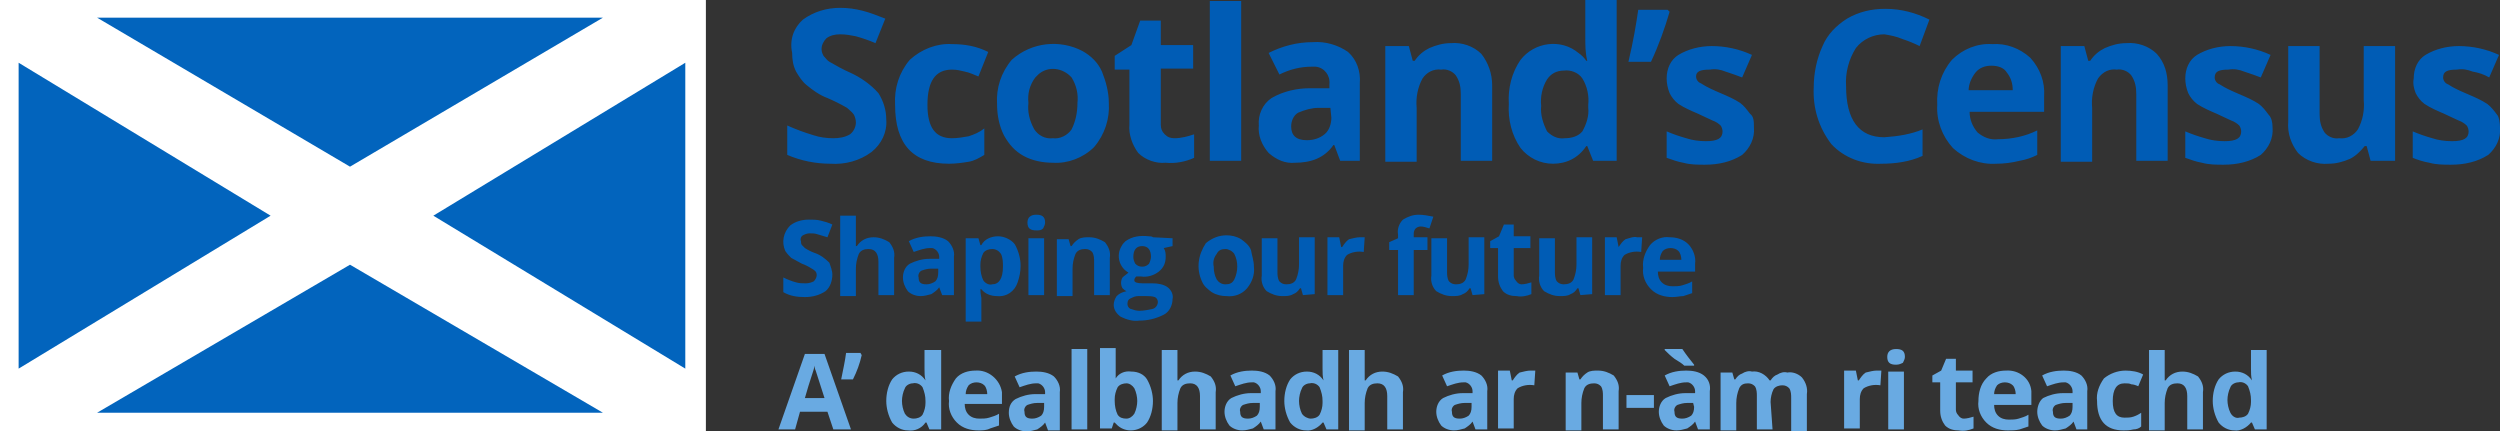 <?xml version="1.0" encoding="UTF-8" standalone="no"?><!DOCTYPE svg PUBLIC "-//W3C//DTD SVG 1.1//EN" "http://www.w3.org/Graphics/SVG/1.1/DTD/svg11.dtd"><svg width="100%" height="100%" viewBox="0 0 255 44" version="1.1" xmlns="http://www.w3.org/2000/svg" xmlns:xlink="http://www.w3.org/1999/xlink" xml:space="preserve" xmlns:serif="http://www.serif.com/" style="fill-rule:evenodd;clip-rule:evenodd;stroke-linejoin:round;stroke-miterlimit:2;"><rect x="0" y="0" width="255" height="44" fill="#333333" stroke="none"/><rect x="0" y="0" width="72" height="44" style="fill:#fff;fill-rule:nonzero;"/><path d="M85,43.8l-0.6,-1.8l-2.8,-0l-0.5,1.8l-1.7,-0l2.7,-7.7l2,-0l2.7,7.7l-1.8,-0Zm-0.9,-3.2l-0.9,-2.8c-0.1,-0.2 -0.1,-0.3 -0.1,-0.5c-0.1,0.5 -0.5,1.5 -1,3.3l2,-0Zm3.7,-4.5l0.1,0.1c-0.2,0.9 -0.5,1.7 -0.9,2.5l-1.2,-0c0.2,-1 0.4,-1.9 0.5,-2.7l1.5,-0l0,0.1Zm4.8,7.8c-0.6,-0 -1.2,-0.3 -1.6,-0.8c-0.4,-0.7 -0.6,-1.5 -0.6,-2.2c0,-0.8 0.2,-1.6 0.6,-2.2c0.4,-0.5 1,-0.8 1.7,-0.8c0.7,-0 1.3,0.3 1.7,0.9c-0.1,-0.4 -0.1,-0.8 -0.1,-1.2l0,-1.9l1.7,-0l-0,8.1l-1.2,-0l-0.3,-0.7l-0.1,-0c-0.4,0.6 -1.1,0.9 -1.8,0.8Zm0.6,-1.2c0.3,0 0.7,-0.1 0.9,-0.4c0.2,-0.4 0.3,-0.8 0.3,-1.2l-0,-0.2c-0,-0.5 -0.1,-0.9 -0.3,-1.4c-0.2,-0.3 -0.6,-0.5 -1,-0.4c-0.3,0 -0.7,0.2 -0.8,0.5c-0.2,0.4 -0.3,0.9 -0.3,1.3c-0,0.4 0.1,0.9 0.3,1.3c0.2,0.3 0.5,0.5 0.9,0.5Zm6.4,-3.7c-0.3,0 -0.6,0.1 -0.8,0.3c-0.2,0.3 -0.3,0.6 -0.3,0.9l2.2,0c-0,-0.3 -0.1,-0.7 -0.3,-0.9c-0.2,-0.2 -0.5,-0.3 -0.8,-0.3Zm0.2,4.9c-0.8,0 -1.6,-0.2 -2.2,-0.8c-0.6,-0.6 -0.9,-1.4 -0.8,-2.2c-0.1,-0.8 0.2,-1.6 0.7,-2.3c0.5,-0.6 1.3,-0.8 2,-0.8c1.3,-0.1 2.5,0.9 2.7,2.2l-0,1.2l-3.8,0c-0,0.4 0.1,0.8 0.4,1.1c0.3,0.3 0.7,0.4 1.1,0.4c0.3,0 0.7,0 1,-0.1c0.3,-0.1 0.7,-0.2 1,-0.4l-0,1.2l-0.9,0.3c-0.4,0.2 -0.8,0.2 -1.2,0.2Zm7.1,-0l-0.3,-0.8c-0.2,0.3 -0.5,0.5 -0.8,0.7c-0.4,0.1 -0.7,0.2 -1.1,0.2c-0.5,-0 -1,-0.2 -1.3,-0.5c-0.3,-0.4 -0.5,-0.9 -0.5,-1.4c-0,-0.6 0.2,-1.1 0.7,-1.4c0.6,-0.3 1.3,-0.5 2,-0.5l1,-0l-0,-0.2c-0,-0.4 -0.3,-0.8 -0.7,-0.9l-0.2,0c-0.6,0 -1.1,0.2 -1.7,0.4l-0.5,-1.1c0.7,-0.4 1.5,-0.5 2.2,-0.5c0.6,0 1.3,0.1 1.8,0.5c0.4,0.4 0.7,1 0.6,1.6l-0,3.9l-1.2,0Zm-0.4,-2.8l-0.7,-0c-0.4,-0 -0.7,0.1 -1,0.2c-0.2,0.1 -0.4,0.4 -0.3,0.7c-0,0.5 0.2,0.7 0.8,0.7c0.3,-0 0.6,-0.1 0.9,-0.3c0.2,-0.2 0.3,-0.5 0.3,-0.9l-0,-0.4Zm4.4,2.7l-1.6,-0l-0,-8.2l1.6,-0l-0,8.2Zm4.5,-5.9c0.7,-0 1.3,0.3 1.6,0.8c0.4,0.7 0.6,1.5 0.6,2.2c-0,0.8 -0.2,1.6 -0.6,2.2c-0.7,0.9 -2.1,1.1 -3,0.3l-0.3,-0.3l-0.1,-0l-0.2,0.6l-1.2,-0l-0,-8.2l1.6,-0l-0,3.1c0.3,-0.5 0.9,-0.8 1.6,-0.7Zm-0.5,1.2c-0.3,-0 -0.7,0.1 -0.9,0.4c-0.2,0.4 -0.3,0.8 -0.3,1.2l-0,0.2c-0,0.5 0.1,1 0.3,1.4c0.2,0.3 0.5,0.4 0.9,0.4c0.3,-0 0.6,-0.2 0.8,-0.5c0.2,-0.4 0.3,-0.9 0.3,-1.3c-0,-0.4 -0.1,-0.9 -0.3,-1.3c-0.2,-0.3 -0.5,-0.5 -0.8,-0.5Zm9.1,4.7l-1.6,-0l-0,-3.4c-0,-0.8 -0.3,-1.3 -1,-1.3c-0.4,-0 -0.8,0.1 -1,0.5c-0.2,0.5 -0.3,1 -0.3,1.5l-0,2.8l-1.6,-0l-0,-8.2l1.6,-0l-0,3.1l0.1,-0c0.4,-0.6 1,-0.9 1.7,-0.9c0.6,-0 1.1,0.2 1.6,0.5c0.4,0.5 0.6,1 0.5,1.6l-0,3.8Zm4.9,-0l-0.3,-0.8c-0.2,0.3 -0.5,0.5 -0.8,0.7c-0.4,0.1 -0.7,0.2 -1.1,0.2c-0.5,-0 -1,-0.2 -1.3,-0.5c-0.3,-0.4 -0.5,-0.9 -0.5,-1.4c-0,-0.5 0.2,-1.1 0.7,-1.4c0.6,-0.3 1.3,-0.5 2,-0.5l1,-0l-0,-0.2c-0,-0.4 -0.3,-0.8 -0.7,-0.9l-0.2,-0c-0.6,-0 -1.1,0.2 -1.7,0.4l-0.5,-1.1c0.7,-0.4 1.5,-0.5 2.2,-0.5c0.6,-0 1.3,0.1 1.8,0.5c0.4,0.4 0.7,1 0.6,1.6l-0,3.9l-1.2,-0Zm-0.4,-2.7l-0.7,-0c-0.4,-0 -0.7,0.1 -1,0.2c-0.2,0.1 -0.4,0.4 -0.3,0.7c-0,0.5 0.2,0.7 0.8,0.7c0.3,-0 0.6,-0.1 0.9,-0.3c0.2,-0.2 0.3,-0.5 0.3,-0.9l-0,-0.4Zm4.7,2.8c-0.6,-0 -1.2,-0.3 -1.6,-0.8c-0.4,-0.7 -0.6,-1.5 -0.6,-2.2c-0,-0.8 0.2,-1.6 0.6,-2.2c0.4,-0.5 1,-0.8 1.7,-0.8c0.7,-0 1.3,0.3 1.7,0.9c-0.1,-0.4 -0.1,-0.8 -0.1,-1.2l-0,-1.9l1.6,-0l-0,8.1l-1.2,-0l-0.3,-0.7l-0.1,-0c-0.4,0.5 -1.1,0.9 -1.7,0.8Zm0.5,-1.2c0.3,-0 0.7,-0.1 0.9,-0.4c0.2,-0.4 0.3,-0.8 0.3,-1.2l-0,-0.2c-0,-0.5 -0.1,-0.9 -0.3,-1.4c-0.2,-0.3 -0.6,-0.5 -1,-0.4c-0.3,-0 -0.7,0.2 -0.8,0.5c-0.2,0.4 -0.3,0.9 -0.3,1.3c-0,0.4 0.1,0.9 0.3,1.3c0.2,0.3 0.6,0.5 0.9,0.5Zm9.4,1.1l-1.6,-0l-0,-3.4c-0,-0.8 -0.3,-1.3 -1,-1.3c-0.4,-0 -0.8,0.1 -1,0.5c-0.2,0.5 -0.3,1 -0.3,1.5l-0,2.8l-1.6,-0l-0,-8.2l1.6,-0l-0,3.1l0.1,-0c0.4,-0.6 1,-0.9 1.7,-0.9c0.6,-0 1.1,0.2 1.6,0.5c0.4,0.5 0.6,1 0.5,1.6l-0,3.8Zm7.4,-0l-0.3,-0.8c-0.2,0.3 -0.5,0.5 -0.8,0.7c-0.4,0.1 -0.7,0.2 -1.1,0.2c-0.5,-0 -1,-0.2 -1.3,-0.5c-0.3,-0.4 -0.5,-0.9 -0.5,-1.4c0,-0.5 0.2,-1.1 0.7,-1.4c0.6,-0.3 1.3,-0.5 2,-0.5l1,-0l0,-0.2c0,-0.4 -0.3,-0.8 -0.7,-0.9l-0.2,-0c-0.6,-0 -1.1,0.2 -1.7,0.4l-0.5,-1.1c0.7,-0.4 1.5,-0.5 2.2,-0.5c0.6,-0 1.3,0.1 1.8,0.5c0.4,0.4 0.7,1 0.6,1.6l0,3.9l-1.2,-0Zm-0.4,-2.7l-0.7,-0c-0.4,-0 -0.7,0.1 -1,0.2c-0.2,0.1 -0.4,0.4 -0.3,0.7c0,0.5 0.2,0.7 0.8,0.7c0.3,-0 0.6,-0.1 0.9,-0.3c0.2,-0.2 0.3,-0.5 0.3,-0.9l0,-0.4Zm6,-3.3l0.5,-0l-0.1,1.5c-0.6,-0.1 -1.2,-0 -1.7,0.3c-0.3,0.3 -0.4,0.7 -0.4,1.1l-0,3l-1.6,-0l-0,-5.9l1.2,-0l0.2,1l0.1,-0c0.2,-0.3 0.4,-0.6 0.7,-0.8c0.4,-0.1 0.8,-0.2 1.1,-0.2Zm9,6l-1.6,-0l0,-3.4c0,-0.3 0,-0.7 -0.2,-1c-0.2,-0.2 -0.4,-0.3 -0.7,-0.3c-0.4,-0 -0.8,0.1 -1,0.5c-0.2,0.5 -0.3,1 -0.3,1.5l0,2.8l-1.6,-0l0,-5.9l1.2,-0l0.2,0.7l0.1,-0c0.2,-0.3 0.4,-0.5 0.7,-0.7c0.3,-0.2 0.7,-0.2 1.1,-0.2c0.6,-0 1.1,0.2 1.6,0.5c0.4,0.5 0.6,1 0.5,1.6l0,3.9Zm0.8,-2.2l0,-1.3l2.8,-0l0,1.3l-2.8,-0Zm7.3,2.2l-0.3,-0.8c-0.2,0.3 -0.5,0.5 -0.8,0.7c-0.4,0.1 -0.7,0.2 -1.1,0.2c-0.5,-0 -1,-0.2 -1.3,-0.5c-0.3,-0.4 -0.5,-0.9 -0.5,-1.4c0,-0.5 0.2,-1.1 0.7,-1.4c0.6,-0.3 1.3,-0.5 2,-0.5l1,-0l0,-0.2c0,-0.4 -0.3,-0.8 -0.7,-0.9l-0.2,-0c-0.6,-0 -1.1,0.2 -1.7,0.4l-0.5,-1.1c0.7,-0.4 1.5,-0.5 2.2,-0.5c0.6,-0 1.3,0.1 1.8,0.5c0.5,0.4 0.7,1 0.6,1.6l0,3.9l-1.2,-0Zm-0.5,-2.7l-0.6,-0c-0.4,-0 -0.7,0.1 -1,0.2c-0.2,0.1 -0.4,0.4 -0.3,0.7c0,0.5 0.2,0.7 0.8,0.7c0.3,-0 0.6,-0.1 0.9,-0.3c0.2,-0.2 0.3,-0.5 0.3,-0.9l-0.1,-0.4Zm-0.9,-3.8c-0.2,-0.2 -0.5,-0.4 -1,-0.7c-0.4,-0.3 -0.7,-0.6 -1,-0.9l0,-0.1l1.8,-0c0.4,0.6 0.8,1.1 1.2,1.6l0,0.1l-1,-0Zm9,6.5l-1.6,-0l0,-3.4c0,-0.3 0,-0.7 -0.2,-1c-0.2,-0.2 -0.4,-0.3 -0.7,-0.3c-0.4,-0 -0.7,0.1 -0.9,0.5c-0.2,0.5 -0.3,1 -0.3,1.5l0,2.8l-1.6,-0l0,-5.9l1.2,-0l0.2,0.7l0.1,-0c0.2,-0.3 0.4,-0.5 0.7,-0.6c0.3,-0.2 0.7,-0.3 1,-0.2c0.7,-0.1 1.4,0.3 1.8,0.9l0.1,-0c0.2,-0.3 0.4,-0.5 0.7,-0.6c0.3,-0.2 0.7,-0.3 1,-0.2c0.5,-0.1 1.1,0.1 1.5,0.5c0.4,0.5 0.6,1.1 0.5,1.7l0,3.8l-1.6,-0l0,-3.4c0,-0.3 0,-0.7 -0.2,-1c-0.2,-0.2 -0.4,-0.3 -0.7,-0.3c-0.3,-0 -0.7,0.1 -0.9,0.4c-0.2,0.4 -0.3,0.9 -0.3,1.3l0.2,2.8Zm10.6,-6l0.5,-0l-0.1,1.5c-0.6,-0.1 -1.2,-0 -1.7,0.3c-0.3,0.3 -0.4,0.7 -0.4,1.1l0,3l-1.6,-0l0,-5.9l1.2,-0l0.2,1l0.1,-0c0.2,-0.3 0.4,-0.6 0.7,-0.8c0.4,-0.1 0.8,-0.2 1.1,-0.2Zm1.1,-1.4c0,-0.5 0.3,-0.8 0.9,-0.8c0.6,-0 0.9,0.2 0.9,0.8c0,0.2 -0.1,0.4 -0.2,0.6c-0.2,0.1 -0.4,0.2 -0.7,0.2c-0.6,-0 -0.9,-0.2 -0.9,-0.8Zm1.7,7.4l-1.6,-0l0,-5.9l1.6,-0l0,5.9Zm6.1,-1.1c0.3,-0 0.7,-0.1 1,-0.2l0,1.2c-0.5,0.2 -1,0.3 -1.5,0.2c-0.5,-0 -1,-0.1 -1.4,-0.5c-0.3,-0.4 -0.5,-0.9 -0.5,-1.5l0,-2.9l-0.8,-0l0,-0.7l0.9,-0.5l0.5,-1.2l1,-0l0,1.2l1.7,-0l0,1.2l-1.7,-0l0,2.8c0,0.2 0.1,0.4 0.2,0.5c0.2,0.3 0.4,0.4 0.6,0.4Zm4.2,-3.7c-0.3,-0 -0.6,0.1 -0.8,0.3c-0.2,0.3 -0.3,0.6 -0.3,0.9l2.2,-0c0,-0.3 -0.1,-0.7 -0.3,-0.9c-0.2,-0.2 -0.5,-0.3 -0.8,-0.3Zm0.3,4.9c-0.8,-0 -1.6,-0.2 -2.2,-0.8c-0.6,-0.6 -0.9,-1.4 -0.8,-2.2c0,-0.8 0.2,-1.7 0.8,-2.3c0.5,-0.6 1.3,-0.8 2,-0.8c1.3,-0.1 2.5,0.8 2.6,2.1l0,1.4l-3.8,-0c0,0.4 0.1,0.8 0.4,1.1c0.3,0.3 0.7,0.4 1.1,0.4c0.3,-0 0.7,-0 1,-0.1c0.3,-0.1 0.7,-0.2 1,-0.4l0,1.2l-0.9,0.3c-0.4,0.1 -0.8,0.1 -1.2,0.1Zm7,-0.1l-0.3,-0.8c-0.2,0.3 -0.5,0.5 -0.8,0.7c-0.4,0.1 -0.7,0.2 -1.1,0.2c-0.5,-0 -1,-0.2 -1.3,-0.5c-0.3,-0.4 -0.5,-0.9 -0.5,-1.4c0,-0.5 0.2,-1.1 0.6,-1.4c0.6,-0.3 1.3,-0.5 2,-0.5l1,-0l0,-0.2c0,-0.4 -0.3,-0.8 -0.7,-0.9l-0.2,-0c-0.6,-0 -1.1,0.2 -1.7,0.4l-0.5,-1.1c0.7,-0.4 1.5,-0.5 2.2,-0.5c0.6,-0 1.3,0.1 1.8,0.5c0.4,0.4 0.7,1 0.6,1.6l0,3.9l-1.1,-0Zm-0.4,-2.7l-0.7,-0c-0.4,-0 -0.7,0.1 -1,0.2c-0.2,0.1 -0.4,0.4 -0.3,0.7c0,0.5 0.2,0.7 0.8,0.7c0.3,-0 0.6,-0.1 0.9,-0.3c0.2,-0.2 0.3,-0.5 0.3,-0.9l0,-0.4Zm5.2,2.8c-1.8,-0 -2.7,-1 -2.7,-3c-0.1,-0.8 0.2,-1.6 0.7,-2.3c0.6,-0.5 1.4,-0.8 2.2,-0.8c0.6,-0 1.3,0.1 1.8,0.4l-0.5,1.2c-0.2,-0.1 -0.5,-0.2 -0.7,-0.2c-0.2,-0.1 -0.4,-0.1 -0.7,-0.1c-0.8,-0 -1.2,0.6 -1.2,1.8c0,1.2 0.4,1.7 1.2,1.7c0.3,-0 0.6,-0 0.9,-0.1c0.3,-0.1 0.5,-0.2 0.8,-0.4l0,1.4c-0.2,0.2 -0.5,0.3 -0.8,0.3c-0.4,0.1 -0.7,0.1 -1,0.1Zm8.1,-0.1l-1.6,-0l0,-3.4c0,-0.8 -0.3,-1.3 -1,-1.3c-0.4,-0 -0.8,0.1 -1,0.5c-0.2,0.5 -0.3,1 -0.3,1.5l0,2.8l-1.6,-0l0,-8.2l1.6,-0l0,3.1l0.1,-0c0.4,-0.6 1,-0.9 1.7,-0.9c0.6,-0 1.1,0.2 1.6,0.5c0.4,0.5 0.6,1 0.5,1.6l0,3.8Zm3.2,0.1c-0.6,-0 -1.2,-0.3 -1.6,-0.8c-0.4,-0.7 -0.6,-1.5 -0.6,-2.2c0,-0.8 0.2,-1.6 0.6,-2.2c0.4,-0.5 1,-0.8 1.7,-0.8c0.7,-0 1.3,0.3 1.7,0.9c-0.1,-0.4 -0.1,-0.8 -0.1,-1.2l0,-1.9l1.6,-0l0,8.1l-1.2,-0l-0.3,-0.7l-0.1,-0c-0.4,0.5 -1.1,0.9 -1.7,0.8Zm0.5,-1.3c0.3,-0 0.7,-0.1 0.9,-0.4c0.2,-0.4 0.3,-0.8 0.3,-1.2l0,-0.2c0,-0.5 -0.1,-0.9 -0.3,-1.4c-0.2,-0.3 -0.6,-0.5 -1,-0.4c-0.3,-0 -0.7,0.2 -0.8,0.5c-0.2,0.4 -0.3,0.9 -0.3,1.3c0,0.4 0.1,0.9 0.3,1.3c0.2,0.4 0.6,0.6 0.9,0.5Z" style="fill:#69aae2;fill-rule:nonzero;"/><path d="M90.4,12.2c0.1,1.3 -0.5,2.5 -1.5,3.3c-1.2,0.9 -2.7,1.3 -4.2,1.2c-1.5,-0 -3,-0.3 -4.4,-0.9l0,-3c0.9,0.4 1.7,0.7 2.7,1c0.6,0.2 1.3,0.3 2,0.3c0.6,-0 1.2,-0.1 1.7,-0.4c0.4,-0.3 0.6,-0.8 0.6,-1.2c0,-0.3 -0.1,-0.6 -0.2,-0.8c-0.2,-0.3 -0.5,-0.5 -0.7,-0.7c-0.7,-0.4 -1.3,-0.7 -2,-1c-0.8,-0.3 -1.5,-0.8 -2.1,-1.3c-0.5,-0.4 -0.8,-0.9 -1.1,-1.4c-0.3,-0.6 -0.4,-1.2 -0.4,-1.9c-0.3,-1.4 0.2,-2.6 1.1,-3.4c1.1,-0.8 2.4,-1.2 3.8,-1.2c0.8,-0 1.5,0.1 2.3,0.3c0.8,0.2 1.5,0.5 2.3,0.8l-1,2.5c-0.7,-0.3 -1.3,-0.5 -2,-0.7c-0.5,-0.1 -1,-0.2 -1.6,-0.2c-0.5,-0 -1,0.1 -1.4,0.4c-0.3,0.3 -0.5,0.7 -0.5,1.1c0,0.3 0.1,0.5 0.2,0.7c0.2,0.2 0.4,0.5 0.6,0.6c0.7,0.4 1.4,0.8 2.1,1.1c1.1,0.5 2.1,1.2 2.9,2.1c0.5,0.8 0.8,1.7 0.8,2.7Zm6.4,4.5c-3.7,-0 -5.5,-2 -5.5,-6c-0.1,-1.7 0.4,-3.3 1.5,-4.6c1.2,-1.1 2.8,-1.7 4.3,-1.6c1.3,-0 2.5,0.2 3.7,0.8l-1,2.5c-0.5,-0.2 -0.9,-0.4 -1.4,-0.5c-0.4,-0.1 -0.8,-0.2 -1.3,-0.2c-1.7,-0 -2.5,1.2 -2.5,3.6c0,2.3 0.8,3.4 2.5,3.4c0.6,-0 1.1,-0.1 1.7,-0.2c0.6,-0.2 1.1,-0.4 1.6,-0.8l0,2.7c-0.5,0.3 -1,0.6 -1.6,0.7c-0.6,0.1 -1.3,0.2 -2,0.2Zm8.1,-6.2c-0.1,0.9 0.1,1.8 0.6,2.7c0.4,0.6 1.1,1 1.9,0.9c0.7,0.1 1.5,-0.3 1.9,-0.9c0.4,-0.8 0.6,-1.7 0.6,-2.7c0.1,-0.9 -0.1,-1.8 -0.6,-2.6c-0.9,-1 -2.4,-1.2 -3.4,-0.3l-0.3,0.3c-0.6,0.8 -0.8,1.7 -0.7,2.6Zm8.2,0c0.1,1.6 -0.4,3.2 -1.5,4.5c-1.1,1.1 -2.7,1.7 -4.2,1.6c-1,0 -2.1,-0.2 -3,-0.7c-0.9,-0.5 -1.5,-1.2 -2,-2.1c-0.5,-1 -0.7,-2.1 -0.7,-3.2c-0.1,-1.6 0.4,-3.2 1.5,-4.5c2,-1.8 4.9,-2.1 7.2,-0.9c0.9,0.5 1.6,1.2 2,2.1c0.4,1 0.7,2.1 0.7,3.2Zm6.7,3.6c0.7,0 1.4,-0.2 2,-0.4l0,2.4c-0.9,0.4 -1.9,0.6 -2.9,0.5c-1,0.1 -2.1,-0.3 -2.8,-1c-0.6,-0.8 -1,-1.9 -0.9,-2.9l0,-5.6l-1.5,0l0,-1.4l1.7,-1.1l0.9,-2.5l2.1,0l0,2.5l3.3,0l0,2.4l-3.3,0l0,5.7c0,0.4 0.1,0.7 0.4,1c0.3,0.3 0.6,0.4 1,0.4Zm6.8,2.3l-3.2,0l0,-16.3l3.2,0l0,16.3Zm10.1,0l-0.6,-1.6l-0.1,0c-0.4,0.6 -1,1.1 -1.7,1.4c-0.7,0.3 -1.5,0.4 -2.2,0.4c-1,0.1 -1.9,-0.3 -2.7,-1c-0.7,-0.8 -1.1,-1.8 -1,-2.8c-0.1,-1.1 0.4,-2.2 1.3,-2.8c1.2,-0.7 2.6,-1 3.9,-1l2,0l0,-0.4c0.1,-0.9 -0.5,-1.7 -1.4,-1.8l-0.4,0c-1.2,0 -2.3,0.3 -3.3,0.8l-1.1,-2.2c1.4,-0.7 2.9,-1.1 4.5,-1.1c1.3,-0.1 2.6,0.3 3.6,1c0.9,0.8 1.3,2 1.2,3.2l0,7.9l-2,0Zm-1,-5.4l-1.2,0c-0.7,0 -1.4,0.2 -2.1,0.5c-0.5,0.3 -0.7,0.9 -0.7,1.4c0,0.9 0.5,1.4 1.6,1.4c0.7,0 1.3,-0.2 1.8,-0.6c0.5,-0.4 0.7,-1.1 0.7,-1.7l-0.1,-1Zm16.5,5.4l-3.2,0l-0,-6.8c-0,-0.7 -0.1,-1.3 -0.5,-1.9c-0.3,-0.4 -0.9,-0.7 -1.5,-0.6c-0.8,-0.1 -1.5,0.3 -1.9,0.9c-0.5,0.9 -0.7,2 -0.6,3l-0,5.5l-3.2,0l-0,-11.8l2.4,0l0.4,1.5l0.2,0c0.4,-0.6 0.9,-1 1.5,-1.3c0.7,-0.3 1.4,-0.5 2.2,-0.5c1.1,-0.1 2.3,0.3 3.1,1.1c0.7,0.9 1.1,2 1.1,3.2l-0,7.7Zm6.2,0.3c-1.3,0 -2.5,-0.6 -3.3,-1.6c-0.9,-1.3 -1.3,-2.9 -1.2,-4.5c-0.1,-1.6 0.3,-3.2 1.2,-4.5c1.4,-1.8 4.1,-2.2 5.9,-0.7c0.3,0.2 0.6,0.5 0.8,0.8l0.1,0c-0.2,-0.8 -0.2,-1.6 -0.2,-2.4l-0,-3.8l3.2,0l-0,16.4l-2.4,0l-0.6,-1.5l-0.1,0c-0.8,1.2 -2,1.8 -3.4,1.8Zm1.2,-2.6c0.7,0 1.4,-0.2 1.8,-0.7c0.4,-0.7 0.7,-1.6 0.6,-2.4l-0,-0.3c0.1,-0.9 -0.1,-1.9 -0.6,-2.7c-0.4,-0.6 -1.2,-0.9 -1.9,-0.8c-0.7,0 -1.3,0.3 -1.7,0.9c-0.5,0.8 -0.7,1.8 -0.6,2.7c-0.1,0.9 0.2,1.8 0.6,2.6c0.5,0.5 1.1,0.8 1.8,0.7Zm10.5,-13.1l0.2,0.2c-0.5,1.7 -1.1,3.4 -1.9,5.1l-2.3,0c0.5,-2.1 0.8,-3.9 1,-5.3l3,0Zm8.8,12c0.1,1.1 -0.4,2.1 -1.2,2.8c-1.1,0.7 -2.4,1 -3.8,1c-0.7,0 -1.5,0 -2.2,-0.2c-0.6,-0.1 -1.1,-0.3 -1.7,-0.5l-0,-2.7c0.7,0.3 1.3,0.5 2,0.7c0.6,0.2 1.3,0.3 2,0.3c1.2,0 1.7,-0.3 1.7,-1c-0,-0.2 -0.1,-0.5 -0.2,-0.6c-0.2,-0.2 -0.5,-0.4 -0.8,-0.5c-0.4,-0.2 -0.9,-0.4 -1.5,-0.7c-0.7,-0.3 -1.4,-0.6 -2,-1c-0.4,-0.3 -0.7,-0.7 -0.9,-1.1c-0.2,-0.5 -0.3,-1 -0.3,-1.5c-0,-1 0.4,-1.9 1.2,-2.4c1,-0.6 2.2,-0.9 3.4,-0.9c1.4,0 2.8,0.3 4.1,0.9l-1,2.3c-0.5,-0.2 -1.1,-0.4 -1.7,-0.6c-0.5,-0.2 -1,-0.3 -1.6,-0.2c-1,0 -1.4,0.2 -1.4,0.7c-0,0.3 0.2,0.6 0.5,0.7c0.6,0.4 1.3,0.7 2,1c0.7,0.3 1.4,0.6 2,1c0.4,0.3 0.7,0.7 1,1.1c0.4,0.3 0.4,0.8 0.4,1.4Zm13.3,-9.5c-1.1,0 -2.2,0.5 -2.9,1.4c-0.7,1.1 -1.1,2.5 -1,3.9c-0,3.4 1.3,5.2 3.9,5.2c1.4,-0.1 2.7,-0.3 3.9,-0.8l-0,2.7c-1.3,0.6 -2.8,0.8 -4.2,0.8c-1.9,0.1 -3.8,-0.6 -5.1,-2c-1.3,-1.7 -1.9,-3.7 -1.8,-5.8c-0,-1.4 0.3,-2.9 0.9,-4.2c0.5,-1.2 1.4,-2.1 2.5,-2.8c1.2,-0.7 2.5,-1 3.9,-1c1.6,0 3.1,0.4 4.5,1.1l-1,2.7c-0.6,-0.3 -1.1,-0.5 -1.7,-0.7c-0.7,-0.3 -1.3,-0.4 -1.9,-0.5Zm10.9,3.2c-0.6,0 -1.2,0.2 -1.6,0.7c-0.4,0.5 -0.7,1.2 -0.7,1.8l4.5,0c-0,-0.7 -0.2,-1.3 -0.6,-1.8c-0.3,-0.5 -0.9,-0.7 -1.6,-0.7Zm0.5,10c-1.6,0.1 -3.2,-0.5 -4.4,-1.6c-1.1,-1.2 -1.7,-2.8 -1.6,-4.4c-0.1,-1.7 0.4,-3.3 1.5,-4.6c1.1,-1.1 2.6,-1.7 4.1,-1.6c1.4,-0.1 2.8,0.4 3.9,1.4c1,1.1 1.5,2.5 1.4,3.9l-0,1.6l-7.6,0c-0,0.8 0.3,1.5 0.8,2.1c0.6,0.5 1.3,0.8 2.1,0.7c1.4,0 2.8,-0.3 4,-0.9l-0,2.5c-0.6,0.3 -1.2,0.5 -1.8,0.6c-0.8,0.2 -1.6,0.3 -2.4,0.3Zm17.5,-0.3l-3.2,0l-0,-6.8c-0,-0.7 -0.1,-1.3 -0.5,-1.9c-0.3,-0.4 -0.9,-0.7 -1.5,-0.6c-0.7,-0.1 -1.4,0.2 -1.9,0.9c-0.5,0.9 -0.7,2 -0.6,3l-0,5.5l-3.2,0l-0,-11.8l2.4,0l0.4,1.5l0.2,0c0.4,-0.6 0.9,-1 1.5,-1.3c0.7,-0.3 1.4,-0.5 2.2,-0.5c1.1,-0.1 2.3,0.3 3.1,1.1c0.8,0.9 1.1,2 1.1,3.2l-0,7.7Zm10.7,-3.4c0.1,1.1 -0.4,2.1 -1.2,2.8c-1.1,0.7 -2.4,1 -3.8,1c-0.7,0 -1.5,0 -2.2,-0.2c-0.6,-0.1 -1.1,-0.3 -1.7,-0.5l-0,-2.7c0.7,0.3 1.3,0.5 2,0.7c0.6,0.2 1.3,0.3 2,0.3c1.2,0 1.7,-0.3 1.7,-1c-0,-0.2 -0.1,-0.5 -0.2,-0.6c-0.2,-0.2 -0.5,-0.4 -0.8,-0.5c-0.4,-0.2 -0.9,-0.4 -1.5,-0.7c-0.7,-0.3 -1.4,-0.6 -2,-1c-0.4,-0.3 -0.7,-0.7 -0.9,-1.1c-0.2,-0.5 -0.3,-1 -0.3,-1.5c-0,-1 0.4,-1.9 1.2,-2.4c1,-0.6 2.2,-0.9 3.4,-0.9c1.4,0 2.8,0.3 4.1,0.9l-1,2.3c-0.5,-0.2 -1.1,-0.4 -1.7,-0.6c-0.5,-0.2 -1,-0.3 -1.6,-0.2c-1,0 -1.4,0.2 -1.4,0.8c-0,0.3 0.2,0.6 0.5,0.7c0.6,0.4 1.3,0.7 2,1c0.7,0.3 1.4,0.6 2,1c0.4,0.3 0.7,0.7 1,1.1c0.3,0.3 0.4,0.8 0.4,1.3Zm10,3.4l-0.4,-1.5l-0.2,0c-0.4,0.5 -0.9,1 -1.5,1.3c-0.7,0.3 -1.4,0.5 -2.2,0.5c-1.1,0.1 -2.3,-0.3 -3.1,-1.1c-0.7,-0.9 -1.1,-2 -1,-3.2l-0,-7.7l3.2,0l-0,6.9c-0,0.7 0.1,1.3 0.5,1.9c0.3,0.4 0.9,0.7 1.5,0.6c0.8,0.1 1.5,-0.3 1.9,-0.9c0.5,-0.9 0.7,-2 0.6,-3l-0,-5.5l3.2,0l-0,11.7l-2.5,0Zm13.2,-3.4c0.1,1.1 -0.4,2.1 -1.2,2.8c-1.1,0.7 -2.4,1 -3.8,1c-0.7,0 -1.5,0 -2.2,-0.2c-0.6,-0.1 -1.2,-0.3 -1.7,-0.5l-0,-2.7c0.7,0.3 1.3,0.5 2,0.7c0.6,0.2 1.3,0.3 2,0.3c1.2,0 1.7,-0.3 1.7,-1c-0,-0.2 -0.1,-0.5 -0.2,-0.6c-0.2,-0.2 -0.5,-0.4 -0.8,-0.5c-0.4,-0.2 -0.9,-0.4 -1.5,-0.7c-0.7,-0.3 -1.4,-0.6 -2,-1c-0.4,-0.3 -0.7,-0.7 -0.9,-1.1c-0.2,-0.5 -0.3,-1 -0.2,-1.5c-0,-1 0.4,-1.9 1.2,-2.4c1,-0.6 2.2,-0.9 3.4,-0.9c1.4,0 2.8,0.3 4.1,0.9l-1,2.3c-0.5,-0.3 -1.1,-0.5 -1.7,-0.6c-0.5,-0.2 -1,-0.3 -1.6,-0.2c-1,0 -1.4,0.2 -1.4,0.8c-0,0.3 0.2,0.6 0.5,0.7c0.6,0.4 1.3,0.7 2,1c0.7,0.3 1.4,0.6 2,1c0.4,0.3 0.7,0.7 1,1.1c0.2,0.2 0.3,0.8 0.3,1.3Zm-170.1,15c-0,0.6 -0.2,1.3 -0.7,1.7c-0.6,0.4 -1.3,0.6 -2.1,0.6c-0.8,0 -1.5,-0.1 -2.2,-0.5l-0,-1.5c0.4,0.2 0.9,0.4 1.3,0.5c0.3,0.1 0.7,0.1 1,0.1c0.3,0 0.6,-0.1 0.8,-0.2c0.3,-0.3 0.4,-0.7 0.2,-1c-0.1,-0.1 -0.2,-0.2 -0.4,-0.3c-0.3,-0.2 -0.7,-0.4 -1,-0.5c-0.4,-0.2 -0.7,-0.4 -1.1,-0.6c-0.2,-0.2 -0.4,-0.4 -0.6,-0.7c-0.4,-0.9 -0.2,-1.9 0.5,-2.6c0.5,-0.4 1.2,-0.6 1.9,-0.6c0.4,0 0.8,0 1.2,0.1c0.4,0.1 0.8,0.2 1.2,0.4l-0.5,1.3c-0.3,-0.1 -0.7,-0.2 -1,-0.3c-0.3,-0.1 -0.5,-0.1 -0.8,-0.1c-0.3,0 -0.5,0.1 -0.7,0.2c-0.2,0.1 -0.3,0.4 -0.2,0.6c-0,0.1 -0,0.3 0.1,0.4l0.3,0.3c0.3,0.2 0.7,0.4 1,0.5c0.6,0.2 1.1,0.6 1.5,1c0.1,0.3 0.3,0.8 0.3,1.2Zm6.3,2.1l-1.6,0l-0,-3.4c-0,-0.8 -0.3,-1.3 -1,-1.3c-0.4,0 -0.8,0.1 -1,0.5c-0.2,0.5 -0.3,1 -0.3,1.5l-0,2.8l-1.6,0l-0,-8.2l1.6,0l-0,3.1l0.1,0c0.4,-0.6 1,-0.9 1.7,-0.9c0.6,0 1.1,0.2 1.6,0.5c0.4,0.5 0.6,1 0.5,1.6l-0,3.8Zm4.9,0l-0.3,-0.8c-0.2,0.3 -0.5,0.5 -0.8,0.7c-0.4,0.1 -0.7,0.2 -1.1,0.2c-0.5,0 -1,-0.2 -1.3,-0.5c-0.3,-0.4 -0.5,-0.9 -0.5,-1.4c-0,-0.5 0.2,-1.1 0.7,-1.4c0.6,-0.3 1.3,-0.5 2,-0.5l1,0l-0,-0.2c-0,-0.4 -0.3,-0.8 -0.7,-0.9l-0.2,0c-0.6,0 -1.1,0.2 -1.7,0.4l-0.5,-1.1c0.7,-0.4 1.5,-0.5 2.2,-0.5c0.6,0 1.3,0.1 1.8,0.5c0.4,0.4 0.7,1 0.6,1.6l-0,3.9l-1.2,0Zm-0.4,-2.7l-0.7,0c-0.4,0 -0.7,0.1 -1,0.2c-0.2,0.1 -0.4,0.4 -0.3,0.7c-0,0.5 0.2,0.7 0.8,0.7c0.3,0 0.6,-0.1 0.9,-0.3c0.2,-0.2 0.3,-0.5 0.3,-0.9l-0,-0.4Zm6,2.8c-0.6,0 -1.2,-0.2 -1.6,-0.7l-0.1,0c-0,0.5 0.1,0.8 0.1,0.9l-0,2.4l-1.6,0l-0,-8.5l1.3,0l0.2,0.7l0.1,0c0.3,-0.6 1,-0.9 1.7,-0.9c0.6,0 1.3,0.3 1.7,0.8c0.4,0.7 0.6,1.5 0.6,2.2c-0,0.6 -0.1,1.1 -0.3,1.7c-0.3,0.9 -1.1,1.5 -2.1,1.4Zm-0.5,-4.8c-0.3,0 -0.7,0.1 -0.9,0.4c-0.2,0.4 -0.3,0.8 -0.3,1.2l-0,0.2c-0,0.5 0.1,1 0.3,1.4c0.2,0.3 0.6,0.5 0.9,0.4c0.7,0 1.1,-0.6 1.1,-1.8c-0,-0.4 -0,-0.9 -0.2,-1.3c-0.2,-0.3 -0.5,-0.5 -0.9,-0.5Zm3.6,-2.7c-0,-0.5 0.3,-0.8 0.9,-0.8c0.6,0 0.9,0.2 0.9,0.8c-0,0.2 -0.1,0.4 -0.2,0.6c-0.2,0.2 -0.4,0.2 -0.7,0.2c-0.6,0 -0.9,-0.2 -0.9,-0.8Zm1.7,7.4l-1.6,0l-0,-5.8l1.6,0l-0,5.8Zm6.7,0l-1.6,0l-0,-3.4c-0,-0.3 -0,-0.7 -0.2,-1c-0.2,-0.2 -0.4,-0.3 -0.7,-0.3c-0.4,0 -0.8,0.1 -1,0.5c-0.2,0.5 -0.3,1 -0.3,1.5l-0,2.8l-1.6,0l-0,-5.8l1.2,0l0.2,0.7l0.1,0c0.2,-0.3 0.4,-0.5 0.7,-0.7c0.3,-0.2 0.7,-0.2 1.1,-0.2c0.6,0 1.1,0.2 1.6,0.5c0.4,0.5 0.6,1 0.5,1.6l-0,3.8Zm6.4,-5.8l-0,0.8l-0.9,0.2c0.2,0.3 0.2,0.6 0.2,0.9c-0,0.6 -0.2,1.1 -0.7,1.5c-0.5,0.4 -1.2,0.6 -1.8,0.5l-0.5,0c-0.1,0.1 -0.2,0.2 -0.2,0.4c-0,0.2 0.3,0.3 0.9,0.3l1,0c0.5,0 1.1,0.1 1.5,0.4c0.4,0.3 0.6,0.8 0.5,1.2c-0,0.6 -0.3,1.3 -0.9,1.6c-0.8,0.4 -1.6,0.6 -2.5,0.6c-0.6,0.1 -1.3,-0.1 -1.9,-0.4c-0.4,-0.3 -0.7,-0.7 -0.7,-1.2c-0,-0.3 0.1,-0.6 0.3,-0.9c0.3,-0.3 0.6,-0.4 1,-0.5c-0.2,-0.1 -0.3,-0.2 -0.4,-0.3c-0.2,-0.3 -0.2,-0.8 -0,-1.1c0.2,-0.2 0.4,-0.3 0.6,-0.5c-0.9,-0.5 -1.3,-1.7 -0.7,-2.7c0.1,-0.2 0.2,-0.3 0.4,-0.5c0.7,-0.5 1.5,-0.6 2.4,-0.5c0.1,0 0.3,0 0.4,0.1l2,0.1Zm-4.6,6.7c-0,0.2 0.1,0.4 0.3,0.5c0.3,0.1 0.6,0.2 0.9,0.2c0.5,0 0.9,-0.1 1.4,-0.2c0.3,-0.1 0.5,-0.4 0.5,-0.7c-0,-0.2 -0.1,-0.4 -0.3,-0.5c-0.3,-0.1 -0.6,-0.1 -0.9,-0.1l-0.8,0c-0.3,0 -0.5,0.1 -0.7,0.2c-0.3,0.1 -0.4,0.3 -0.4,0.6Zm0.6,-4.8c-0,0.3 0.1,0.5 0.2,0.7c0.2,0.2 0.4,0.3 0.7,0.3c0.3,0 0.5,-0.1 0.7,-0.3c0.1,-0.2 0.2,-0.5 0.2,-0.7c-0,-0.7 -0.3,-1.1 -0.9,-1.1c-0.6,0 -0.9,0.4 -0.9,1.1Zm8.2,1c-0,0.5 0.1,0.9 0.3,1.3c0.2,0.3 0.5,0.5 0.9,0.5c0.4,0 0.7,-0.1 0.9,-0.5c0.2,-0.4 0.3,-0.9 0.3,-1.3c-0,-0.5 -0.1,-0.9 -0.3,-1.3c-0.2,-0.3 -0.6,-0.5 -0.9,-0.5c-0.4,0 -0.7,0.1 -0.9,0.5c-0.3,0.4 -0.4,0.8 -0.3,1.3Zm4.1,0c0.1,0.8 -0.2,1.6 -0.7,2.2c-0.5,0.6 -1.3,0.9 -2.1,0.8c-0.5,0 -1,-0.1 -1.5,-0.4c-0.4,-0.3 -0.8,-0.6 -1,-1.1c-0.6,-1.3 -0.4,-2.7 0.4,-3.9c0.6,-0.5 1.3,-0.8 2.1,-0.8c0.5,0 1,0.1 1.5,0.4c0.4,0.3 0.8,0.6 1,1.1c0.1,0.6 0.3,1.1 0.3,1.7Zm5,2.9l-0.2,-0.7l-0.1,0c-0.2,0.3 -0.4,0.5 -0.7,0.6c-0.3,0.2 -0.7,0.2 -1.1,0.2c-0.6,0 -1.1,-0.2 -1.6,-0.5c-0.4,-0.4 -0.6,-1 -0.5,-1.6l-0,-3.8l1.6,0l-0,3.4c-0,0.3 -0,0.7 0.2,1c0.2,0.2 0.4,0.3 0.7,0.3c0.4,0 0.8,-0.1 1,-0.5c0.2,-0.5 0.3,-1 0.3,-1.5l-0,-2.8l1.6,0l-0,5.8l-1.2,0.1Zm5.8,-5.9l0.5,0l-0.1,1.5c-0.6,-0.1 -1.2,0 -1.7,0.3c-0.3,0.3 -0.4,0.7 -0.4,1.1l-0,3l-1.6,0l-0,-5.9l1.2,0l0.2,1l0.1,0c0.2,-0.3 0.4,-0.6 0.7,-0.8c0.4,-0.1 0.8,-0.2 1.1,-0.2Zm6.9,1.3l-1.4,0l-0,4.6l-1.6,0l-0,-4.6l-0.9,0l-0,-0.8l0.9,-0.4l-0,-0.4c-0.1,-0.5 0.1,-1.1 0.5,-1.5c0.5,-0.3 1,-0.5 1.6,-0.5c0.5,0 1,0.1 1.5,0.2l-0.4,1.2c-0.3,-0.1 -0.6,-0.2 -0.9,-0.2c-0.2,0 -0.4,0.1 -0.5,0.2c-0.1,0.1 -0.2,0.3 -0.2,0.5l-0,0.4l1.4,0l-0,1.3Zm4.6,4.6l-0.2,-0.7l-0.1,0c-0.2,0.3 -0.4,0.5 -0.7,0.6c-0.3,0.2 -0.7,0.2 -1.1,0.2c-0.6,0 -1.1,-0.2 -1.6,-0.5c-0.4,-0.4 -0.6,-1 -0.5,-1.6l-0,-3.8l1.6,0l-0,3.4c-0,0.3 -0,0.7 0.2,1c0.2,0.2 0.4,0.3 0.7,0.3c0.4,0 0.8,-0.1 1,-0.5c0.2,-0.5 0.3,-1 0.3,-1.5l-0,-2.8l1.6,0l-0,5.8l-1.2,0.1Zm5,-1.1c0.3,0 0.7,-0.1 1,-0.2l-0,1.2c-0.5,0.2 -1,0.3 -1.5,0.2c-0.5,0 -1,-0.1 -1.4,-0.5c-0.3,-0.4 -0.5,-0.9 -0.5,-1.5l-0,-2.9l-0.8,0l-0,-0.7l0.9,-0.5l0.5,-1.2l1,0l-0,1.2l1.7,0l-0,1.2l-1.7,0l-0,2.8c-0,0.2 0.1,0.4 0.2,0.5c0.2,0.3 0.4,0.4 0.6,0.4Zm6,1.1l-0.2,-0.7l-0.1,0c-0.2,0.3 -0.4,0.5 -0.7,0.6c-0.3,0.2 -0.7,0.2 -1.1,0.2c-0.6,0 -1.1,-0.2 -1.6,-0.5c-0.4,-0.4 -0.6,-1 -0.5,-1.6l-0,-3.8l1.6,0l-0,3.4c-0,0.3 -0,0.7 0.2,1c0.2,0.2 0.4,0.3 0.7,0.3c0.4,0 0.8,-0.1 1,-0.5c0.2,-0.5 0.3,-1 0.3,-1.5l-0,-2.8l1.6,0l-0,5.8l-1.2,0.1Zm5.8,-5.9l0.5,0l-0.1,1.5c-0.6,-0.1 -1.2,0 -1.7,0.3c-0.3,0.3 -0.4,0.7 -0.4,1.1l-0,3l-1.6,0l-0,-5.9l1.2,0l0.2,1c0.2,-0.3 0.4,-0.6 0.7,-0.8c0.4,-0.1 0.8,-0.3 1.2,-0.2Zm3.4,1.1c-0.3,0 -0.6,0.1 -0.8,0.3c-0.2,0.3 -0.3,0.6 -0.3,0.9l2.2,0c-0,-0.3 -0.1,-0.7 -0.3,-0.9c-0.2,-0.2 -0.5,-0.3 -0.8,-0.3Zm0.2,5c-0.8,0 -1.6,-0.2 -2.2,-0.8c-0.6,-0.6 -0.9,-1.4 -0.8,-2.2c-0.1,-0.8 0.2,-1.6 0.7,-2.3c0.5,-0.6 1.3,-0.9 2,-0.8c0.7,0 1.4,0.2 1.9,0.7c0.5,0.5 0.8,1.3 0.7,2l-0,0.8l-3.8,0c-0,0.4 0.1,0.8 0.4,1.1c0.3,0.3 0.7,0.4 1.1,0.4c0.3,0 0.7,0 1,-0.1c0.3,-0.1 0.7,-0.2 1,-0.4l-0,1.2l-0.9,0.3c-0.3,0 -0.7,0.1 -1.1,0.1Z" style="fill:#005cb5;fill-rule:nonzero;"/><path d="M9.9,1.8l25.8,15.2l25.8,-15.2l-51.6,0Zm0,40.3l25.8,-15.1l25.8,15.1l-51.6,0Zm-8,-35.7l0,31.2l25.7,-15.6l-25.7,-15.6Zm68,0l0,31.2l-25.7,-15.6l25.7,-15.6Z" style="fill:#0264bd;fill-rule:nonzero;"/></svg>